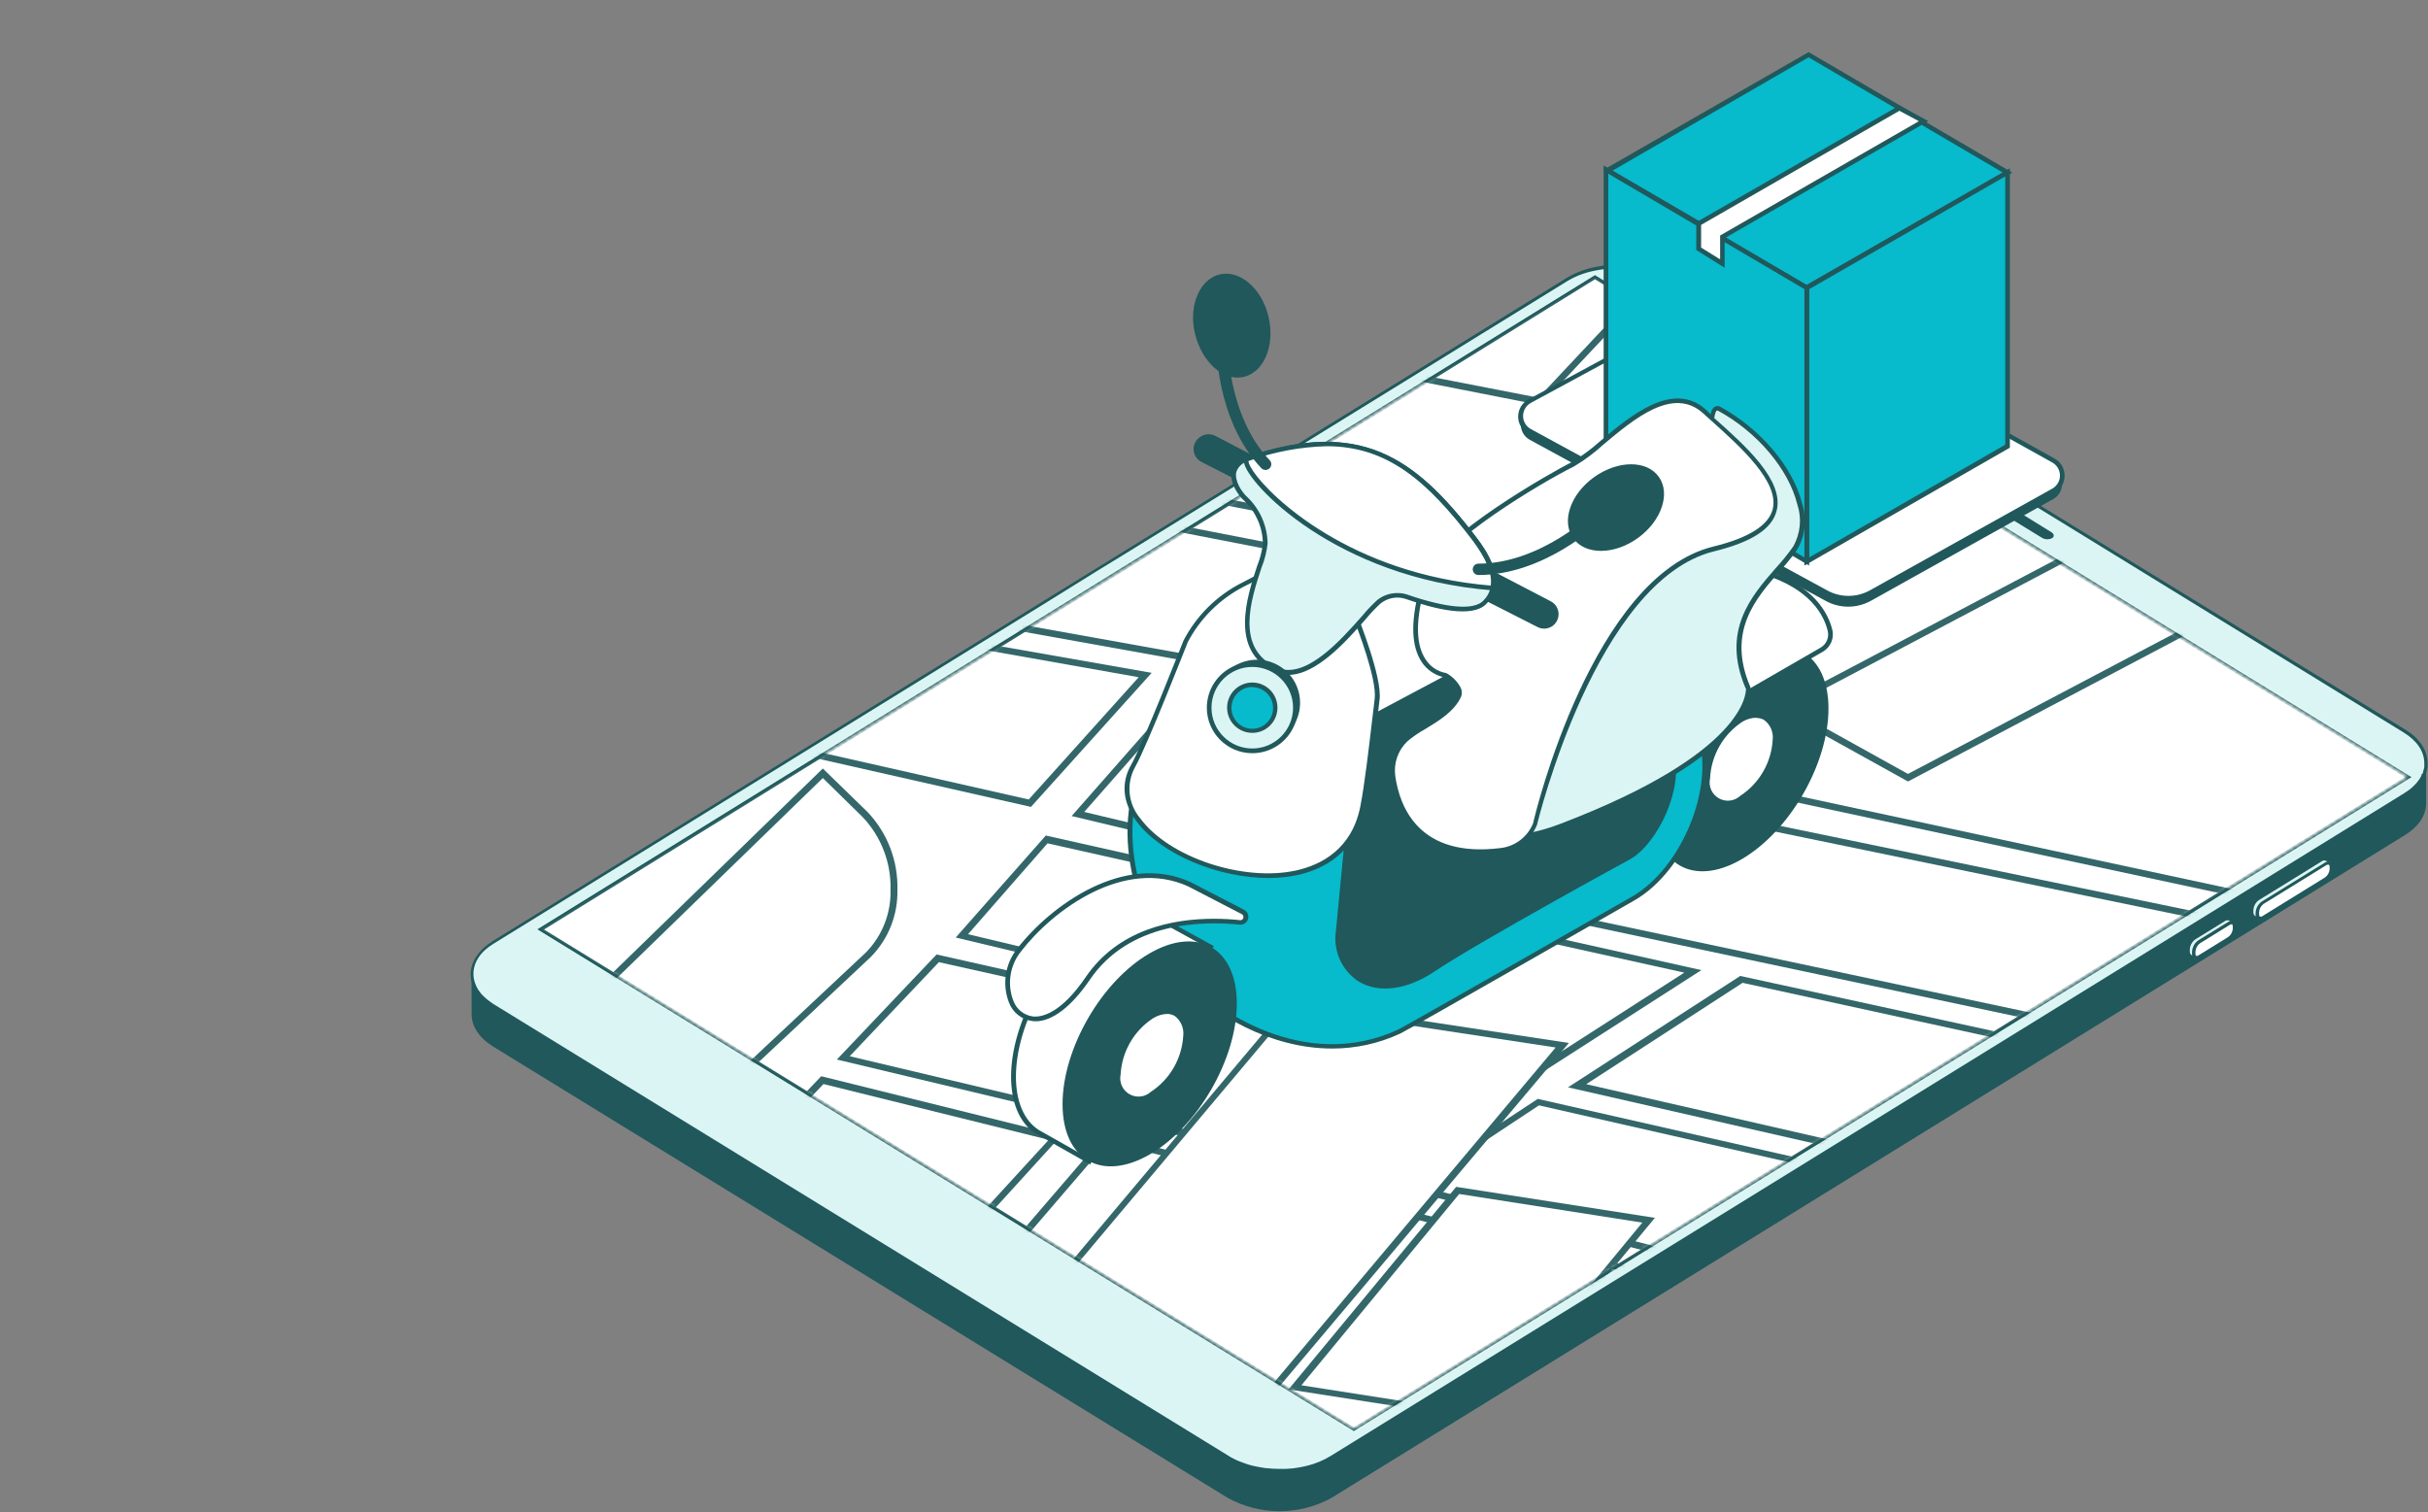 <svg width="631" height="393" viewBox="0 0 631 393" fill="none" xmlns="http://www.w3.org/2000/svg">
<rect x="0" y="0" width="631" height="393" fill="#808080" stroke="none"/>
<path d="M122.537 253.221C122.537 256.249 124.34 259.278 128.162 261.568L319.048 378.909C327.423 383.488 337.554 383.488 345.929 378.909L624.993 206.584C628.599 204.312 630.402 201.32 630.51 198.345V208.801C630.51 211.794 628.707 214.768 624.993 217.058L345.983 389.347C337.614 393.926 327.489 393.926 319.12 389.347L128.18 272.024C124.43 269.716 122.555 266.615 122.573 263.659L122.537 253.221Z" fill="#20585B"/>
<path d="M128.054 244.982L208.948 195.028L210.3 194.217L210.589 194.037L212.734 192.739L213.167 192.45L217.512 189.764L218.503 189.115L218.936 188.845L223.497 186.014L223.749 185.87L224.11 185.654L224.525 185.365L229.933 182.048L230.312 181.796L235.72 178.425L236.135 178.19L236.351 178.046L240.624 175.378L241.562 174.855L242.012 174.531L247.421 171.214L247.908 170.925L248.467 170.565H248.611L250.143 169.627L251.297 168.888L251.838 168.582L253.641 167.446L264.458 160.758L269.867 157.423L270.155 157.278L283.19 149.166L283.893 148.787L284.145 148.607L284.596 148.283L290.978 144.389H291.158L295.792 141.468L296.819 140.801L297.522 140.405L298.983 139.485L331.272 119.493L339.908 114.175L341.963 112.859L351.806 106.819L356.007 104.187L356.836 103.701L368.645 96.363L407.064 72.693C409.285 71.345 411.726 70.399 414.275 69.899C416.645 69.395 419.065 69.166 421.487 69.214C422.186 69.225 422.884 69.274 423.578 69.358C423.947 69.386 424.314 69.434 424.678 69.502C425.515 69.607 426.345 69.758 427.166 69.953C429.568 70.462 431.867 71.377 433.963 72.657L457.76 87.278L478.691 100.131L481.594 101.934L486.191 104.728L498.397 112.264L501.137 113.958L502.038 114.499L503.03 115.13H503.138L508.06 118.177L509.376 118.988L510.043 119.385L511.035 119.979L512.062 120.61L514.695 122.251L516.948 123.621L518.408 124.504L520.211 125.64L521.239 126.253L521.383 126.343L523.673 127.731L528.252 130.562L529.208 131.157L530.271 131.842L536.599 135.699L537.158 136.06L624.867 189.962C628.653 192.27 630.492 195.371 630.492 198.363V198.886C630.505 199.078 630.505 199.271 630.492 199.463C630.428 199.837 630.331 200.205 630.204 200.562C630.096 200.923 629.97 201.279 629.825 201.626C629.645 201.951 629.464 202.311 629.248 202.654C629.036 203.008 628.788 203.34 628.509 203.645C628.373 203.826 628.222 203.994 628.058 204.15C627.806 204.384 627.589 204.637 627.301 204.889C627.013 205.141 626.742 205.34 626.454 205.592L625.192 206.439L542.621 257.421L489.274 290.34L488.679 290.7L488.211 290.952L488.102 291.061L480.53 295.73L479.917 296.072L479.791 296.18L478.259 297.1L436.414 322.915L420.423 332.794L346.109 378.674C345.147 379.258 344.14 379.764 343.099 380.189L341.494 380.784C340.372 381.146 339.228 381.435 338.069 381.649C336.877 381.868 335.673 382.007 334.463 382.064C333.778 382.064 333.147 382.064 332.48 382.064C331.438 382.058 330.397 381.998 329.361 381.883C329.253 381.901 329.144 381.901 329.036 381.883C328.117 381.775 327.233 381.613 326.314 381.433L325.395 381.216C324.872 381.072 324.331 380.928 323.844 380.748C323.287 380.579 322.739 380.381 322.203 380.153C321.683 379.967 321.177 379.745 320.689 379.486C320.148 379.233 319.698 378.945 319.229 378.674L174.748 289.889L128.306 261.351C127.855 261.027 127.423 260.756 127.026 260.432C126.614 260.148 126.228 259.828 125.872 259.476C125.696 259.329 125.527 259.173 125.368 259.008L124.881 258.485C124.592 258.16 124.34 257.782 124.088 257.457C123.868 257.102 123.67 256.735 123.493 256.358C123.317 256.004 123.173 255.636 123.06 255.258C123.06 254.915 122.898 254.591 122.826 254.266C122.753 253.844 122.717 253.415 122.717 252.987C122.537 250.264 124.34 247.254 128.054 244.982Z" fill="#DBF5F4"/>
<path d="M332.372 382.785C333.021 382.785 333.634 382.785 334.265 382.785C335.53 382.74 336.79 382.596 338.033 382.352C339.216 382.14 340.384 381.851 341.53 381.487L342.341 381.18L343.153 380.874C344.214 380.44 345.239 379.922 346.218 379.323L436.469 323.6H436.793V323.384L480.062 296.739L480.242 296.613L480.693 296.343H480.945V296.108L489.491 290.808L626.508 206.169L626.976 205.79L627.409 205.43C627.592 205.265 627.767 205.09 627.932 204.907L628.166 204.673C628.3 204.56 628.421 204.433 628.527 204.294H628.779V203.988C628.982 203.761 629.169 203.52 629.338 203.267H629.555V202.924C629.681 202.726 629.789 202.509 629.897 202.311L630.131 201.897C630.276 201.518 630.42 201.157 630.528 200.797C630.643 200.475 630.728 200.143 630.781 199.805C630.846 199.558 630.882 199.304 630.889 199.048V198.381C630.889 195.01 628.815 191.891 625.047 189.602L520.482 125.424L517.363 123.387L498.631 111.849L457.995 86.881L434.179 72.189C432.026 70.915 429.673 70.013 427.22 69.52C426.399 69.328 425.568 69.178 424.732 69.07C424.356 69.002 423.977 68.954 423.596 68.925C422.803 68.925 422.154 68.779 421.451 68.779C419.029 68.753 416.612 68.983 414.239 69.466C411.692 70.002 409.254 70.965 407.028 72.315L128.018 244.622C124.412 246.875 122.321 250.03 122.321 253.239C122.321 253.692 122.357 254.144 122.429 254.591C122.519 254.97 122.591 255.294 122.699 255.637C122.81 256.041 122.961 256.434 123.15 256.808V256.989C123.313 257.326 123.5 257.651 123.709 257.962L123.997 258.341C124.157 258.58 124.332 258.809 124.52 259.026L124.773 259.296C124.847 259.4 124.931 259.497 125.025 259.585C125.196 259.757 125.377 259.919 125.566 260.071C125.937 260.438 126.341 260.77 126.774 261.063C127.106 261.336 127.456 261.589 127.819 261.82L128.198 262.054L319.012 379.233C319.497 379.535 319.996 379.812 320.509 380.063C321.015 380.333 321.539 380.568 322.077 380.766C322.6 380.964 323.141 381.18 323.718 381.361C324.295 381.541 324.745 381.685 325.304 381.829L326.242 382.046C327.071 382.226 328.045 382.406 329 382.514C329.126 382.534 329.253 382.534 329.379 382.514C330.371 382.659 331.37 382.749 332.372 382.785ZM435.928 322.771L345.785 378.44C344.845 379.013 343.862 379.513 342.846 379.936L342.053 380.225L341.242 380.531C340.143 380.88 339.023 381.157 337.888 381.361C336.7 381.596 335.494 381.734 334.283 381.775C333.543 381.775 332.948 381.775 332.318 381.775C331.287 381.775 330.258 381.712 329.235 381.595H329.018C328.009 381.469 327.053 381.27 326.242 381.108L325.34 380.91C324.836 380.766 324.313 380.639 323.826 380.459C323.339 380.279 322.726 380.063 322.221 379.864C321.706 379.682 321.205 379.459 320.725 379.197C320.245 378.971 319.781 378.712 319.337 378.422L128.234 260.955C127.855 260.702 127.513 260.468 127.188 260.216C126.783 259.937 126.403 259.623 126.053 259.278L125.584 258.845L125.331 258.575C125.241 258.575 125.169 258.377 125.061 258.287C124.953 258.196 124.773 257.908 124.61 257.692L124.322 257.313C124.144 257.043 123.988 256.76 123.853 256.466L123.763 256.286C123.608 255.952 123.475 255.609 123.366 255.258C123.276 254.934 123.204 254.627 123.132 254.321C123.074 253.92 123.042 253.517 123.042 253.113C123.042 250.138 124.845 247.344 128.306 245.253L270.732 157.333L285.245 148.319L291.753 144.335L299.668 139.449L407.298 73.072C409.452 71.781 411.812 70.873 414.275 70.386C416.545 69.904 418.861 69.681 421.18 69.719H421.415C422.028 69.719 422.623 69.719 423.218 69.845L424.371 69.989H424.498C425.295 70.082 426.084 70.233 426.859 70.44H426.986C429.312 70.938 431.538 71.828 433.566 73.072L537.194 136.619L624.633 190.359C628.112 192.468 630.041 195.316 630.041 198.363V198.886C630.048 199.048 630.048 199.211 630.041 199.373C629.978 199.716 629.888 200.053 629.771 200.382V200.562L629.537 201.193H629.302V201.554L629.176 201.806L628.888 202.329L628.779 202.491C628.594 202.782 628.389 203.059 628.166 203.321L628.022 203.501C627.923 203.624 627.815 203.738 627.698 203.844L627.409 204.15C627.262 204.309 627.105 204.46 626.94 204.601L626.526 204.943L626.093 205.304L624.867 206.133L435.928 322.771Z" fill="#20585B"/>
<path d="M140.511 241.539L351.842 371.427L625.84 201.932L414.509 72.044L140.511 241.539Z" fill="white"/>
<path d="M351.842 371.95L352.076 371.806L626.688 201.987L626.075 201.608L414.509 71.522L414.275 71.666L139.664 241.539L140.277 241.918L351.842 371.95ZM624.975 201.987L351.842 370.941L141.376 241.593L414.509 72.585L624.975 201.987Z" fill="#20585B"/>
<mask id="mask0_2913_30165" style="mask-type:alpha" maskUnits="userSpaceOnUse" x="140" y="72" width="486" height="300">
<path d="M140.511 241.539L351.842 371.427L625.84 201.932L414.509 72.044L140.511 241.539Z" fill="white"/>
</mask>
<g mask="url(#mask0_2913_30165)">
<path d="M190.801 367.489C190.801 367.489 148.379 423.061 148.792 427.09C149.206 431.118 222.342 482.559 222.342 482.559L380.529 388.148L214.905 353.717L190.801 367.489Z" fill="white"/>
<path d="M222.17 483.523L382.871 387.804L214.905 352.856H214.595L190.113 366.801C182.985 376.131 147.519 422.855 147.932 427.021C148.345 431.187 204.575 471.093 221.792 483.213L222.17 483.523ZM378.188 388.596L222.239 481.561C193.522 461.384 150.79 430.43 149.481 426.987C149.654 423.819 175.134 389.284 191.249 368.178L215.043 354.75L378.188 388.596Z" fill="#20585B"/>
<path d="M257.638 330.682L228.266 349.378L386.281 383.431L471.125 342.01L287.595 295.837L257.638 330.682Z" fill="white"/>
<path d="M386.419 384.361L473.639 341.734L287.216 294.873L256.984 330.028L225.993 349.757L228.025 350.205L386.419 384.361ZM468.646 342.251L386.178 382.536L230.47 348.965L258.292 331.233L287.87 296.801L468.646 342.251Z" fill="#20585B"/>
<path d="M293.999 292.084L360.49 303.55L439.928 252.523L348.886 232.243L293.999 292.084Z" fill="white"/>
<path d="M360.697 304.445L442.166 252.144L348.61 231.279L292.346 292.67L360.697 304.445ZM437.724 252.798L360.318 302.517L295.721 291.396L349.196 233.207L437.724 252.798Z" fill="#20585B"/>
<path d="M409.902 282.168L528.249 309.265L577.248 281.686L452.565 254.519L409.902 282.168Z" fill="white"/>
<path d="M528.249 310.161H528.525L579.658 281.411L452.255 253.659L407.491 282.616L409.488 283.063L528.249 310.161ZM574.734 282.065L528.249 308.336L412.243 281.789L452.874 255.449L574.734 282.065Z" fill="#20585B"/>
<path d="M353.775 227.112L588.886 277.003L633.512 250.732L378.394 198.052L353.775 227.112Z" fill="white"/>
<path d="M589.025 277.968H589.3L635.889 250.422L633.685 249.975L378.051 197.191L352.192 227.732L589.025 277.968ZM631.171 251.214L588.715 276.143L355.36 226.63L378.705 199.085L631.171 251.214Z" fill="#20585B"/>
<path d="M386.28 190.374L643.91 245.671L685.885 220.984L468.885 97.822L386.28 190.374Z" fill="white"/>
<path d="M644.049 246.566H644.325L687.607 221.156L686.299 220.398L468.714 96.755L468.232 97.272L384.662 190.891L386.108 191.2L644.049 246.566ZM684.164 220.984L643.739 244.741L387.899 189.823L469.058 98.924L684.164 220.984Z" fill="#20585B"/>
<path d="M366.31 308.509L479.424 337.431L520.812 313.88L399.779 286.369L366.31 308.509Z" fill="white"/>
<path d="M479.526 338.36H479.836L523.188 313.673L399.64 285.611L364.208 308.956L479.526 338.36ZM518.47 314.258L479.285 336.501L368.409 308.164L399.95 287.298L518.47 314.258Z" fill="#20585B"/>
<path d="M260.908 349.826L331.255 360.5L405.941 271.632L335.594 260.958L260.908 349.826Z" fill="white"/>
<path d="M331.6 361.429L407.732 271.081L335.422 260.098L259.428 350.514L331.6 361.429ZM404.289 272.252L330.911 359.57L262.561 349.24L335.973 261.888L404.289 272.252Z" fill="#20585B"/>
<path d="M336.558 360.5L386.142 368.247L428.461 317.15L378.877 309.403L336.558 360.5Z" fill="white"/>
<path d="M386.487 369.177L430.08 316.531L378.43 308.474L334.872 361.12L386.487 369.177ZM426.809 317.77L385.799 367.489L338.212 360.052L379.222 310.333L426.809 317.77Z" fill="#20585B"/>
<path d="M463.101 184.039L495.847 202.15L576.869 159.42L544.089 141.309L463.101 184.039Z" fill="white"/>
<path d="M495.848 203.114L496.261 202.907L578.66 159.42L544.089 140.242L543.676 140.483L461.277 183.936L495.848 203.114ZM575.045 159.386L495.848 201.151L464.858 183.936L544.055 142.17L575.045 159.386Z" fill="#20585B"/>
<path d="M162.394 334.401L195.209 341.838L245.964 326.55L274.131 295.769L213.735 280.791L162.394 334.401Z" fill="white"/>
<path d="M195.245 342.733H195.451L246.447 327.377L275.75 295.183L213.425 279.724L160.708 334.814L195.245 342.733ZM245.483 325.793L195.176 340.943L164.186 334.056L214.011 281.755L272.548 296.251L245.483 325.793Z" fill="#20585B"/>
<path d="M219.14 274.903L281.809 289.847L307.979 263.472L243.726 249.045L219.14 274.903Z" fill="white"/>
<path d="M282.084 290.811L309.631 262.99L243.415 248.081L243.071 248.426L217.487 275.385L282.084 290.811ZM306.188 263.954L281.464 288.917L220.827 274.525L244.001 250.078L306.188 263.954Z" fill="#20585B"/>
<path d="M249.958 243.192L312.627 258.135L336.352 232.552L272.099 218.126L249.958 243.192Z" fill="white"/>
<path d="M312.902 259.099L338.004 232.036L271.788 217.162L248.374 243.674L312.902 259.099ZM334.698 233.207L312.317 257.309L251.576 242.813L272.236 219.193L334.698 233.207Z" fill="#20585B"/>
<path d="M235.392 157.836L314.865 172.091L280.121 211.618L342.756 226.561L402.67 156.115L264.523 129.258L235.392 157.836Z" fill="white"/>
<path d="M343.066 227.526L343.411 227.112L404.289 155.564L402.843 155.289L264.248 128.329L263.938 128.639L233.603 158.387L313.178 172.676L278.504 212.1L343.066 227.526ZM401.052 156.666L342.515 225.529L281.775 211.033L316.518 171.506L237.321 157.286L264.868 130.188L401.052 156.666Z" fill="#20585B"/>
<path d="M400.019 104.365L357.631 96.032L398.917 48.345L358.802 25.379L275.37 122.097L409.66 148.161L467.061 87.356L433.867 68.349L400.019 104.365Z" fill="white"/>
<path d="M409.971 149.091L468.508 87.114L433.764 67.213L399.813 103.366L359.251 95.481L400.261 48.138L358.596 24.277L273.752 122.647L409.971 149.091ZM465.684 87.562L409.351 147.128L276.886 121.546L358.975 26.618L397.609 48.585L356.083 96.583L400.33 105.294L434.006 69.451L465.684 87.562Z" fill="#20585B"/>
<path d="M136.742 426.677L182.538 364.39L184.707 346.693L158.882 340.702L125.379 375.753H151.548L118.423 417.071L88.638 416.795L39.295 471.679L104.719 480.665L124.965 459.593L134.331 460.523L108.988 486.897L33.545 476.568L5.619 510.999L51.243 517.886L48.523 520.606L2.382 514.167L-22.134 535.79L48.007 575.937L208.639 489.17C208.639 489.17 180.541 463.553 159.158 450.986C137.775 438.418 136.742 426.677 136.742 426.677Z" fill="white"/>
<path d="M48.213 576.901L48.626 576.66L210.463 489.308L209.568 488.481C209.292 488.24 181.16 462.692 159.915 450.228C141.148 439.176 138.187 428.812 137.808 426.884L183.364 364.735L185.636 346.039L158.572 339.738L123.346 376.614H149.757L118.009 416.175L88.259 415.9L37.71 472.264L105.269 481.526L125.378 460.454L132.54 461.143L108.747 485.933L33.234 475.604L4.069 511.55L49.487 518.437L48.282 519.676L2.21 513.238L1.9 513.479L-23.547 535.893L48.213 576.901ZM207.364 488.929L48.213 575.008L-20.654 535.687L2.692 515.028L48.867 521.467L53.102 517.266L7.271 510.38L34.095 477.67L109.504 487.999L136.362 460.041L124.861 458.905L104.718 479.736L41.257 471.025L89.12 417.656L118.939 417.931L119.18 417.587L153.613 374.961H127.651L159.433 341.666L184.018 347.381L181.986 364.115L135.708 426.436V426.78C135.708 427.262 137.189 439.072 158.709 451.709C177.854 462.83 202.371 484.556 207.364 488.929Z" fill="#20585B"/>
<path d="M-9.223 349.998L112.155 377.647L149.412 339.565L47.937 317.323L-9.223 349.998Z" fill="white"/>
<path d="M112.431 378.611L151.1 339.049L47.799 316.427L-11.564 350.274L112.431 378.611ZM147.691 339.944L111.88 376.579L-6.846 349.516L48.247 318.115L147.691 339.944Z" fill="#20585B"/>
<path d="M201.959 193.886L267.658 208.76L297.615 175.431L229.816 163.552L201.959 193.886Z" fill="white"/>
<path d="M267.934 209.725L299.303 174.88L229.506 162.622L200.307 194.403L267.934 209.725ZM295.928 176.016L267.348 207.796L203.578 193.37L230.126 164.344L295.928 176.016Z" fill="#20585B"/>
<path d="M74.727 205.558L156.576 225.494L215.629 166.582L129.821 143.892L74.727 205.558Z" fill="white"/>
<path d="M156.851 226.32L217.281 166.1L129.51 142.927L73.143 206.04L156.851 226.32ZM213.941 167.029L156.369 224.53L76.38 205.076L130.096 144.856L213.941 167.029Z" fill="#20585B"/>
<path d="M137.19 134.319L222.378 155.977L251.922 127.02L159.571 108.599L137.19 134.319Z" fill="white"/>
<path d="M222.652 156.941L253.643 126.504L159.192 107.67L135.708 134.802L137.051 135.146L222.652 156.941ZM250.199 127.537L222.17 155.082L138.807 133.838L159.915 109.736L250.199 127.537Z" fill="#20585B"/>
<path d="M167.043 100.68L259.359 117.689L292.656 78.472L201.718 61.428L167.043 100.68Z" fill="white"/>
<path d="M259.668 118.619L259.978 118.24L294.102 77.886L292.655 77.611L201.235 60.395L200.89 60.74L165.217 101.128L259.668 118.619ZM291.003 79.057L258.979 116.725L168.661 100.095L201.992 62.22L291.003 79.057Z" fill="#20585B"/>
<path d="M204.197 58.536L296.513 75.545L329.811 36.328L238.872 19.284L204.197 58.536Z" fill="white"/>
<path d="M296.822 76.475L297.166 76.096L331.6 35.743L330.153 35.467L238.733 18.252L238.388 18.596L202.715 59.018L296.822 76.475ZM328.191 36.948L296.168 74.616L205.849 57.985L239.18 20.111L328.191 36.948Z" fill="#20585B"/>
<path d="M201.236 84.498L237.736 89.662L299.578 39.53L263.113 34.331L201.236 84.498Z" fill="white"/>
<path d="M237.976 90.592L301.678 38.944L262.837 33.504L199.169 85.151L237.976 90.592ZM297.546 40.081L237.494 88.767L203.336 83.912L263.353 35.226L297.546 40.081Z" fill="#20585B"/>
<path d="M97.763 78.438L156.369 98.442L247.893 -1.374L170.59 -16.318L97.763 78.438Z" fill="white"/>
<path d="M156.644 99.441L157.023 99.027L249.58 -1.926L248.065 -2.235L170.142 -17.248L169.798 -16.834L96.248 78.85L156.644 99.441ZM246.24 -0.927L156.128 97.375L99.175 77.921L170.969 -15.354L246.24 -0.927Z" fill="#20585B"/>
<path d="M34.268 61.601L0.937 78.782L-17.967 97.754L124.656 129.981L148.553 107.532L59.405 75.959L34.268 61.601Z" fill="white"/>
<path d="M124.896 130.911L150.17 107.188L59.679 75.166L34.301 60.602L0.316 78.265L-19.69 98.339L124.896 130.911ZM146.933 107.876L124.379 129.017L-16.247 97.271L1.418 79.505L34.198 62.565L58.921 76.716L146.933 107.876Z" fill="#20585B"/>
<path d="M66.498 66.49L97.763 78.438L170.59 -16.318L45.837 54.645L66.498 66.49Z" fill="white"/>
<path d="M98.038 79.471L98.451 78.954L173.895 -19.141L44.115 54.645L66.187 67.282L98.038 79.471ZM167.318 -13.494L97.452 77.336L66.841 65.629L47.558 54.577L167.318 -13.494Z" fill="#20585B"/>
<path d="M204.335 210.172L213.838 200.944L224.823 211.652C234.499 221.087 234.946 239.439 225.752 248.081L146.039 322.728C143.276 325.393 139.544 326.811 135.709 326.653L87.055 324.002L106.303 305.306L204.335 210.172Z" fill="white"/>
<path d="M136.569 327.515C140.361 327.465 143.992 325.976 146.727 323.348L226.337 248.701C230.905 244.043 233.39 237.732 233.223 231.21C233.414 223.717 230.614 216.457 225.441 211.033L213.837 199.74L203.748 209.552L85.228 324.76L135.811 327.515H136.569ZM213.837 202.219L224.167 212.341C229.01 217.437 231.625 224.252 231.433 231.279C231.593 237.317 229.308 243.165 225.097 247.496L145.487 322.143C142.936 324.678 139.438 326.027 135.846 325.862L89.188 323.314L213.837 202.219Z" fill="#20585B"/>
</g>
<path d="M587.296 238.33C587.143 238.173 587.07 237.953 587.098 237.735V237.267C587.099 237.021 587.141 236.777 587.224 236.545C587.318 236.249 587.458 235.969 587.638 235.716C587.797 235.444 588.02 235.215 588.288 235.049L604.73 224.9C604.841 224.823 604.973 224.779 605.108 224.773L605.703 224.034L605.234 224.792L605.703 224.016L604.694 223.403C604.507 223.296 604.296 223.24 604.081 223.241C603.774 223.256 603.476 223.349 603.215 223.512L586.791 233.661C586.419 233.9 586.1 234.213 585.854 234.58C585.626 234.913 585.45 235.277 585.331 235.662C585.225 235.976 585.17 236.304 585.169 236.636V237.122C585.127 237.653 585.366 238.166 585.8 238.474L586.827 239.105L587.296 238.33Z" fill="#DBF5F4"/>
<path d="M604.081 223.62C603.861 223.624 603.648 223.693 603.468 223.818L587.026 233.968C586.714 234.18 586.445 234.449 586.232 234.761C586.03 235.054 585.872 235.376 585.764 235.716C585.673 235.99 585.625 236.275 585.619 236.563V237.05C585.585 237.424 585.741 237.789 586.034 238.024L587.062 238.637C586.76 238.409 586.602 238.038 586.647 237.663V237.194C586.652 236.906 586.701 236.621 586.791 236.347C586.899 236.007 587.057 235.685 587.26 235.392C587.462 235.072 587.733 234.801 588.053 234.598L604.477 224.449C604.664 224.322 604.882 224.247 605.108 224.233C605.237 224.23 605.363 224.268 605.469 224.341L604.441 223.71C604.323 223.678 604.199 223.678 604.081 223.71V223.62ZM604.081 222.718C604.38 222.712 604.674 222.793 604.928 222.953L605.938 223.566L605.469 224.341L605 225.116H605.108H604.964L588.522 235.265C588.312 235.407 588.133 235.591 587.999 235.806C587.849 236.028 587.734 236.271 587.657 236.527C587.589 236.713 587.553 236.907 587.548 237.104V237.573C587.536 237.657 587.536 237.742 587.548 237.825L586.719 239.069L586.575 239.322L586.683 239.123L586.557 239.322L585.529 238.709C584.943 238.304 584.62 237.615 584.682 236.906V236.419C584.69 236.04 584.751 235.664 584.862 235.302C585.001 234.872 585.202 234.466 585.457 234.094C585.735 233.675 586.097 233.319 586.521 233.048L602.945 222.917C603.271 222.7 603.653 222.581 604.044 222.574L604.081 222.718Z" fill="#20585B"/>
<path d="M570.799 248.462C570.634 248.311 570.554 248.089 570.583 247.867V247.398C570.585 247.152 570.628 246.909 570.709 246.677C570.803 246.381 570.943 246.101 571.124 245.848C571.287 245.579 571.509 245.351 571.773 245.181L579.561 240.367C579.68 240.292 579.817 240.249 579.958 240.241L580.553 239.502L579.543 238.871C579.357 238.763 579.145 238.707 578.93 238.709C578.623 238.724 578.326 238.817 578.065 238.979L570.276 243.793C569.902 244.022 569.587 244.337 569.357 244.712C569.127 245.046 568.945 245.41 568.816 245.794C568.712 246.108 568.658 246.436 568.654 246.767V247.254C568.605 247.79 568.854 248.309 569.303 248.606L570.331 249.237L570.799 248.462Z" fill="#DBF5F4"/>
<path d="M578.93 239.159C578.707 239.174 578.491 239.242 578.299 239.358L570.511 244.171C570.199 244.383 569.93 244.653 569.718 244.964C569.519 245.26 569.361 245.581 569.249 245.92C569.159 246.193 569.11 246.479 569.105 246.767V247.254C569.06 247.633 569.226 248.006 569.537 248.227L570.565 248.858C570.26 248.632 570.096 248.263 570.132 247.885V247.398C570.138 247.11 570.186 246.824 570.276 246.551C570.385 246.211 570.543 245.889 570.745 245.595C570.952 245.279 571.222 245.009 571.538 244.802L579.327 239.989C579.515 239.865 579.733 239.797 579.958 239.79C580.085 239.781 580.211 239.813 580.318 239.881L579.291 239.25C579.173 239.218 579.048 239.218 578.93 239.25V239.159ZM578.93 238.258C579.229 238.252 579.524 238.333 579.778 238.492L580.787 239.105L580.318 239.881L579.85 240.656H579.958C579.904 240.643 579.849 240.643 579.796 240.656L572.007 245.451C571.797 245.593 571.619 245.777 571.484 245.992C571.334 246.214 571.219 246.457 571.142 246.713C571.076 246.892 571.04 247.081 571.034 247.272V247.777C571.01 247.859 571.01 247.947 571.034 248.029L570.042 249.507L569.014 248.894C568.425 248.491 568.095 247.804 568.149 247.092V246.605C568.156 246.224 568.223 245.847 568.347 245.487C568.477 245.063 568.671 244.662 568.924 244.297C569.203 243.874 569.565 243.512 569.988 243.234L577.776 238.438C578.102 238.22 578.484 238.101 578.876 238.096L578.93 238.258Z" fill="#20585B"/>
<path d="M508.096 122.882L533.083 138.295C533.858 138.764 533.948 139.485 533.281 139.882C532.447 140.288 531.465 140.247 530.667 139.774L505.68 124.468C504.922 124 504.832 123.279 505.499 122.864C506.312 122.43 507.289 122.437 508.096 122.882Z" fill="#20585B"/>
<path d="M588.053 234.671L604.477 224.521C605.27 224.034 605.883 224.521 605.883 225.386V225.873C605.848 226.907 605.335 227.866 604.495 228.469L588.053 238.619C587.277 239.087 586.646 238.619 586.646 237.735V237.267C586.683 236.229 587.203 235.268 588.053 234.671Z" fill="white"/>
<path d="M587.421 239.268C587.73 239.261 588.03 239.168 588.287 238.997L604.729 228.866C605.704 228.175 606.298 227.067 606.333 225.873V225.422C606.385 224.872 606.128 224.338 605.666 224.034C605.202 223.815 604.654 223.871 604.242 224.179L587.818 234.31C586.836 234.996 586.235 236.105 586.195 237.303V237.771C586.148 238.321 586.404 238.853 586.863 239.159C587.038 239.239 587.229 239.276 587.421 239.268ZM605.107 224.755H605.234C605.389 224.912 605.463 225.132 605.432 225.35V225.837C605.396 226.719 604.957 227.536 604.242 228.054L587.818 238.204C587.662 238.294 587.469 238.294 587.313 238.204C587.169 238.204 587.097 237.915 587.097 237.609V237.14C587.133 236.258 587.572 235.441 588.287 234.923L604.729 224.773C604.852 224.736 604.982 224.73 605.107 224.755Z" fill="#20585B"/>
<path d="M571.448 244.802L579.236 239.989C580.03 239.502 580.643 239.899 580.643 240.872V241.341C580.609 242.379 580.088 243.341 579.236 243.937L571.448 248.75C570.673 249.219 570.042 248.75 570.042 247.885V247.398C570.078 246.36 570.599 245.4 571.448 244.802Z" fill="white"/>
<path d="M570.926 249.399C571.228 249.391 571.522 249.297 571.773 249.129L579.562 244.333C580.544 243.647 581.145 242.538 581.184 241.341V240.872C581.238 240.316 580.982 239.776 580.517 239.466C580.052 239.247 579.504 239.302 579.093 239.61L571.305 244.405C570.327 245.096 569.727 246.202 569.682 247.398V247.867C569.635 248.421 569.899 248.955 570.367 249.255C570.539 249.349 570.731 249.398 570.926 249.399ZM579.94 240.241H580.067C580.193 240.241 580.265 240.547 580.265 240.854V241.323C580.229 242.205 579.79 243.022 579.075 243.54L571.287 248.353C571.145 248.467 570.958 248.507 570.782 248.462C570.616 248.303 570.536 248.076 570.565 247.849V247.38C570.602 246.498 571.04 245.681 571.755 245.163L579.544 240.349C579.67 240.277 579.813 240.24 579.958 240.241H579.94Z" fill="#20585B"/>
<g opacity="0.3">
<path opacity="0.3" d="M140.511 241.539L351.842 371.427L625.84 201.932L414.509 72.044L140.511 241.539Z" fill="white"/>
<path opacity="0.3" d="M351.842 371.95L352.076 371.806L626.688 201.987L626.075 201.608L414.509 71.522L414.275 71.666L139.664 241.539L140.277 241.918L351.842 371.95ZM624.975 201.987L351.842 370.941L141.376 241.593L414.509 72.585L624.975 201.987Z" fill="#20585B"/>
</g>
<path d="M397.562 106.441L446.528 79.94C450.175 77.929 454.599 77.929 458.247 79.94L533.588 121.89C535.011 122.678 535.895 124.176 535.895 125.802C535.895 127.429 535.011 128.927 533.588 129.714L486.173 156.179C482.529 158.18 478.116 158.18 474.472 156.179L397.49 114.265C396.084 113.457 395.224 111.953 395.238 110.332C395.254 108.71 396.142 107.223 397.562 106.441Z" fill="#20585B"/>
<path d="M397.562 104.259L446.528 77.759C450.175 75.748 454.599 75.748 458.247 77.759L533.588 119.691C535.011 120.478 535.895 121.976 535.895 123.603C535.895 125.229 535.011 126.728 533.588 127.515L486.173 153.979C482.529 155.981 478.116 155.981 474.472 153.979L397.49 112.065C396.083 111.262 395.221 109.761 395.236 108.141C395.251 106.521 396.141 105.036 397.562 104.259Z" fill="white"/>
<path d="M480.35 156.125C482.522 156.121 484.656 155.562 486.552 154.502L533.967 128.074C535.57 127.169 536.562 125.471 536.562 123.63C536.562 121.789 535.57 120.091 533.967 119.186L458.535 77.272C454.714 75.141 450.061 75.141 446.24 77.272L397.274 103.773C395.595 104.649 394.542 106.386 394.542 108.279C394.542 110.173 395.595 111.91 397.274 112.786L474.256 154.574C476.128 155.587 478.222 156.12 480.35 156.125ZM452.333 76.803C454.296 76.805 456.226 77.307 457.94 78.264L533.372 120.214C534.593 120.905 535.349 122.2 535.349 123.603C535.349 125.006 534.593 126.301 533.372 126.992L485.957 153.438C482.497 155.357 478.293 155.357 474.833 153.438L397.851 111.524C396.601 110.847 395.823 109.539 395.823 108.117C395.823 106.695 396.601 105.388 397.851 104.71L446.817 78.21C448.516 77.314 450.412 76.856 452.333 76.876V76.803Z" fill="#20585B"/>
<path d="M443.537 59.605L469.552 74.802L521.727 44.787L495.711 29.59L443.537 59.605Z" fill="#07BACC"/>
<path d="M469.551 75.506L522.951 44.859L495.728 28.922L442.345 59.569L469.551 75.506ZM520.517 44.859L469.551 74.1L444.743 59.677L495.728 30.293L520.517 44.859Z" fill="#20585B"/>
<path d="M417.845 44.21L443.86 59.407L496.053 29.409L470.038 14.194L417.845 44.21Z" fill="#07BACC"/>
<path d="M443.861 60.11L497.262 29.463L470.039 13.545L416.638 44.192L443.861 60.11ZM494.846 29.463L443.879 58.776L419.072 44.354L470.021 14.897L494.846 29.463Z" fill="#20585B"/>
<path d="M469.552 145.939L521.727 115.941V44.787L469.552 74.802V145.939Z" fill="#07BACC"/>
<path d="M468.937 147.003L522.338 116.356V43.741L468.937 74.388V147.003ZM521.13 115.581L470.163 144.893V75.163L521.13 45.85V115.581Z" fill="#20585B"/>
<path d="M417.376 115.22L469.551 145.939V74.802L417.376 44.084V115.22Z" fill="#07BACC"/>
<path d="M470.164 147.003V74.46L469.858 74.28L416.763 43.02V115.563L417.07 115.743L470.164 147.003ZM468.938 75.145V144.876L417.971 114.878V45.147L468.938 75.145Z" fill="#20585B"/>
<path d="M441.444 58.109V64.689L447.592 68.511L447.556 61.57L499.875 31.482L493.619 28.093L441.444 58.109Z" fill="white"/>
<path d="M448.205 69.593V61.913L501.137 31.464L493.619 27.408L440.831 57.766V64.977L448.205 69.593ZM498.685 31.5L447.033 61.21V67.411L442.093 64.347V58.452L493.619 28.796L498.685 31.5Z" fill="#20585B"/>
<path d="M475.193 184.139C475.193 198.561 465.061 216.138 452.549 223.367C440.038 230.596 429.906 224.719 429.906 210.279C429.906 195.839 440.056 178.28 452.459 171.069C464.863 163.858 475.193 169.699 475.193 184.139Z" fill="#20585B"/>
<path d="M461.312 192.162C460.986 198.368 457.691 204.038 452.46 207.395C447.647 210.189 443.717 207.936 443.717 202.347C444.059 196.197 447.305 190.575 452.46 187.204C457.382 184.338 461.312 186.591 461.312 192.162Z" fill="white"/>
<path d="M448.655 209.198C450.143 209.145 451.591 208.704 452.856 207.918C458.185 204.422 461.532 198.598 461.87 192.234C462.32 189.775 461.175 187.299 459.011 186.049C456.846 184.799 454.13 185.045 452.225 186.663C446.9 190.156 443.554 195.971 443.21 202.329C442.97 204.763 444.067 207.136 446.077 208.531C446.863 208.974 447.752 209.204 448.655 209.198ZM456.461 186.609C457.156 186.599 457.84 186.773 458.445 187.114C460.06 188.292 460.92 190.246 460.698 192.234C460.371 198.172 457.239 203.6 452.261 206.854C450.736 208.262 448.472 208.515 446.674 207.477C444.876 206.44 443.962 204.354 444.418 202.329C444.7 196.339 447.838 190.848 452.856 187.565C453.948 186.915 455.191 186.561 456.461 186.537V186.609Z" fill="#20585B"/>
<path d="M390.369 167.734L331.398 199.12L349.985 264.921L433.115 217.31C433.115 217.31 439.93 201.085 435.585 189.62C431.24 178.154 390.369 167.734 390.369 167.734Z" fill="#20585B"/>
<path d="M347.894 241.918C349.697 222.862 350.634 213.344 350.634 213.344C350.634 213.344 297.18 198.165 295.269 204.871C289.121 226.504 303.039 249.453 308.177 254.969C317.029 264.506 340.43 278.856 363.687 268.094C365.49 267.3 424.57 233.463 424.57 233.463C437.334 226.107 446.601 204.835 441.841 190.9C441.625 190.287 433.944 194.722 434.323 195.749C437.316 203.663 430.934 218.464 423.614 222.664C423.614 222.664 384.943 243.738 372.719 251.869C358.351 261.369 346.686 254.158 347.894 241.918Z" fill="#07BACC"/>
<path d="M346.2 272.528C352.315 272.539 358.358 271.21 363.904 268.634C365.707 267.841 422.407 235.374 424.823 233.986C438.2 226.27 447.052 204.42 442.364 190.719L442.238 190.395L441.824 190.269C440.67 190.125 435.225 193.406 434.053 194.812C433.735 195.112 433.604 195.56 433.711 195.983C436.451 203.194 430.592 217.941 423.254 222.159C422.875 222.358 384.439 243.342 372.341 251.382C365.509 255.907 358.568 256.88 353.754 254.014C349.778 251.396 347.704 246.691 348.454 241.99C350.256 222.929 351.164 213.404 351.176 213.416V212.911L350.689 212.785C341.675 210.207 296.603 197.786 294.566 204.727C288.472 226.125 301.994 249.363 307.619 255.402C315.245 263.515 329.974 272.528 346.2 272.528ZM441.355 191.531C445.555 204.799 437.028 225.549 424.228 232.994C403.765 244.694 364.733 266.976 363.381 267.589C338.88 278.928 315.497 262.072 308.556 254.609C303.148 248.696 289.843 225.999 295.792 205.105C297.072 200.653 329.451 208.062 349.878 213.849C349.661 216.048 348.76 225.386 347.192 241.918C346.4 247.087 348.706 252.241 353.087 255.096C358.387 258.269 365.707 257.295 372.918 252.428C384.979 244.405 423.398 223.457 423.759 223.259C430.97 219.095 437.875 204.222 434.81 195.731C436.741 193.974 438.953 192.554 441.355 191.531Z" fill="#20585B"/>
<path d="M312.107 113.435L311.945 113.544C310.798 114.263 310.128 115.544 310.192 116.896C310.255 118.248 311.042 119.461 312.251 120.07L325.935 127.046C327.113 127.64 328.517 127.572 329.631 126.866C330.763 126.147 331.428 124.88 331.376 123.539C331.324 122.199 330.563 120.987 329.379 120.358L315.857 113.291C314.669 112.677 313.245 112.731 312.107 113.435Z" fill="#20585B"/>
<path d="M454.047 180.011L473.41 168.87C475.164 167.882 476.06 165.857 475.609 163.895C474.563 159.622 470.922 152.483 458.266 148.679C439.444 143.001 454.047 180.011 454.047 180.011Z" fill="white"/>
<path d="M453.74 180.895L473.715 169.393C475.698 168.266 476.708 165.974 476.203 163.75C475.194 159.586 471.552 152.032 458.445 148.084C454.839 146.967 451.955 147.381 450.206 149.292C444.022 155.998 453.091 179.254 453.487 180.227L453.74 180.895ZM454.749 148.697C455.888 148.718 457.018 148.906 458.103 149.256C470.614 153.024 474.076 160.073 475.013 164.039C475.398 165.739 474.621 167.491 473.102 168.347L454.371 179.164C452.928 175.306 445.969 155.728 451.09 150.158C452.04 149.163 453.375 148.63 454.749 148.697Z" fill="#20585B"/>
<path d="M466.558 142.496C461.15 150.861 446.15 160.073 454.299 178.893C454.299 178.893 456.823 195.226 405.856 214.678C360.316 232.075 410.147 160.596 415.772 150.554C416.182 149.831 416.685 149.164 417.268 148.571L442.923 122.81C445.717 120.016 443.284 104.386 446.745 106.279C463.584 115.455 472.292 133.59 466.558 142.496Z" fill="#DBF5F4"/>
<path d="M394.263 217.941C398.33 217.715 402.326 216.781 406.072 215.183C456.913 195.767 455.002 179.416 454.893 178.713V178.569C448.674 164.147 456.354 155.476 462.52 148.463C464.174 146.666 465.709 144.763 467.117 142.766C469.175 139.147 469.62 134.831 468.343 130.868C465.945 121.332 457.526 111.47 447.105 105.738C446.65 105.466 446.082 105.466 445.627 105.738C444.347 106.459 444.184 109.217 443.986 113.67C443.842 117.077 443.68 121.295 442.544 122.431L416.889 148.12C416.271 148.751 415.737 149.46 415.303 150.23C414.6 151.474 413.193 153.727 411.409 156.575C401.295 172.656 380.255 206.133 387.971 215.507C389.589 217.234 391.905 218.13 394.263 217.941ZM453.758 178.966C453.758 180.065 453.758 195.677 405.712 214.047C396.95 217.382 391.289 217.653 388.909 214.678C381.697 205.971 403.332 171.773 412.454 157.17C414.257 154.304 415.663 152.05 416.384 150.77C416.766 150.111 417.233 149.505 417.773 148.968L443.355 123.242C444.815 121.764 444.996 117.654 445.158 113.67C445.266 110.912 445.428 107.162 446.168 106.729C446.168 106.729 446.384 106.729 446.456 106.729C456.678 112.3 464.791 121.872 467.099 131.102C468.298 134.731 467.912 138.698 466.035 142.027C464.641 144.007 463.117 145.892 461.474 147.67C455.164 154.917 447.231 163.931 453.686 178.966H453.758Z" fill="#20585B"/>
<path d="M443.05 107.018C431.908 96.886 416.385 116.897 408.795 120.664C401.205 124.432 374.415 140.116 370.575 149.887C370.07 151.184 369.637 152.508 369.277 153.853C364.337 172.8 373.676 175.252 375.731 175.486C375.911 175.486 380.076 178.425 378.994 180.732C376.416 186.285 368.61 188.827 365.22 192.053C362.606 194.528 361.356 198.117 361.867 201.68C363.075 210.135 368.339 223.638 389.991 220.934C393.997 220.428 397.41 217.782 398.898 214.029C398.898 214.029 414.024 150.23 445.393 142.55C476.763 134.87 454.768 117.672 443.05 107.018Z" fill="white"/>
<path d="M384.619 221.979C386.428 221.973 388.234 221.853 390.027 221.619C394.242 221.104 397.845 218.343 399.438 214.408C399.601 213.687 414.853 150.789 445.501 143.289C455.273 140.891 460.591 137.43 461.727 132.707C463.692 124.883 453.65 115.887 445.501 108.658L443.446 106.567C434.865 98.743 423.885 107.937 415.88 114.643C413.621 116.678 411.169 118.489 408.561 120.052C403.152 122.81 374.18 139.071 370.034 149.581C369.637 150.608 369.204 151.96 368.736 153.619C366.59 161.857 366.825 168.041 369.439 172.007C370.829 174.156 373.049 175.632 375.569 176.081C376.272 176.496 379.174 178.894 378.489 180.498C376.885 183.923 373.081 186.213 369.727 188.25C367.992 189.21 366.356 190.34 364.842 191.621C362.066 194.22 360.723 198.003 361.236 201.77C362.426 209.666 366.987 221.979 384.619 221.979ZM442.653 107.468L444.925 109.506C452.334 116.158 462.466 125.244 460.7 132.346C459.636 136.547 454.462 139.81 445.303 142.045C413.933 149.725 398.988 211.361 398.429 213.975C397.014 217.486 393.803 219.951 390.046 220.411C368.826 223.079 363.76 209.811 362.606 201.68C362.156 198.344 363.329 194.994 365.761 192.667C367.217 191.449 368.787 190.375 370.448 189.458C373.946 187.33 377.912 184.933 379.679 181.165C380.047 180.273 379.96 179.259 379.445 178.443C378.598 176.972 377.363 175.762 375.875 174.945C373.64 174.571 371.672 173.259 370.467 171.34C368.051 167.734 367.87 161.803 369.926 153.925C370.376 152.321 370.809 151.005 371.188 150.031C374.793 140.765 400.646 125.388 409.138 121.187C411.834 119.573 414.359 117.688 416.674 115.563C424.769 108.784 434.847 100.348 442.653 107.45V107.468Z" fill="#20585B"/>
<path d="M385.754 149.382L385.591 149.491C384.445 150.21 383.775 151.491 383.838 152.843C383.902 154.195 384.689 155.408 385.898 156.017L399.582 162.975C400.761 163.582 402.173 163.52 403.296 162.813C404.435 162.093 405.103 160.819 405.048 159.472C404.992 158.125 404.22 156.91 403.025 156.287L389.504 149.238C388.32 148.605 386.886 148.66 385.754 149.382Z" fill="#20585B"/>
<path d="M352.311 160.523C352.311 160.523 358.621 176.081 357.918 181.778C357.053 188.809 355.556 202.924 354.168 209.883C347.119 244.694 281.819 221.348 294.674 198.976C297.721 193.658 308.285 166.707 308.285 166.707C311.587 160.397 316.756 155.259 323.087 151.996L328.063 149.382L352.311 160.523Z" fill="white"/>
<path d="M329.65 228.199C332.194 228.212 334.733 227.952 337.222 227.423C343.91 225.945 352.384 221.709 354.764 209.973C355.881 204.438 357.053 194.361 357.919 186.988C358.135 185.059 358.351 183.292 358.532 181.832C359.235 176.045 353.123 160.92 352.889 160.199L352.799 159.982L328.063 148.697L322.655 151.51C316.199 154.812 310.931 160.041 307.583 166.472C307.439 166.797 296.964 193.514 293.989 198.724C291.267 203.483 291.754 208.603 295.378 213.506C301.85 222.123 316.687 228.199 329.65 228.199ZM351.843 160.956C352.6 162.867 357.937 176.568 357.252 181.688C357.071 183.148 356.855 184.915 356.639 186.843C355.773 194.199 354.601 204.258 353.502 209.738C351.248 220.825 343.225 224.827 336.879 226.234C323.123 229.28 303.797 222.844 296.351 212.713C293.138 208.947 292.619 203.575 295.053 199.264C298.064 193.964 308.25 168.005 308.683 166.905C311.932 160.721 317.005 155.686 323.214 152.483L328.063 150.049L351.843 160.956Z" fill="#20585B"/>
<path d="M324.205 119.33C317.859 121.476 321.338 127.551 323.808 129.786C327.013 132.774 328.829 136.961 328.82 141.342C329.055 146.119 316.579 167.157 331.488 174.08C341.548 178.749 354.241 159.784 358.333 156.485C360.372 154.806 363.138 154.307 365.635 155.169C371.602 157.26 382.131 160.253 385.754 156.647C390.929 151.51 386.458 144.353 383.122 139.972C367.023 118.844 353.087 109.56 324.205 119.33Z" fill="#DBF5F4"/>
<path d="M334.823 175.414C342.143 175.414 349.931 166.599 354.871 160.992C356.057 159.548 357.34 158.187 358.711 156.918C360.584 155.36 363.137 154.902 365.435 155.71C372.881 158.324 382.527 160.686 386.186 157.044C392.298 150.969 385.754 142.388 383.608 139.575C367.491 118.429 353.212 108.838 324.006 118.718C322.091 119.15 320.58 120.62 320.094 122.521C319.499 125.424 321.734 128.705 323.393 130.201C326.425 133.113 328.159 137.121 328.206 141.324C327.965 143.305 327.462 145.245 326.71 147.093C324.006 155.331 319.499 169.141 331.235 174.585C332.353 175.128 333.58 175.412 334.823 175.414ZM363.164 154.142C361.266 154.125 359.42 154.762 357.936 155.944C356.519 157.245 355.193 158.643 353.969 160.127C348.416 166.4 339.15 176.892 331.74 173.449C320.923 168.456 325.124 155.8 327.882 147.435C328.685 145.45 329.207 143.363 329.432 141.234C329.354 136.71 327.48 132.404 324.222 129.264C322.708 127.912 320.815 124.991 321.283 122.738C321.733 121.278 322.955 120.188 324.456 119.907C353.122 110.209 366.553 119.186 382.689 140.351C388.097 147.453 388.999 152.645 385.393 156.215C382.905 158.667 375.802 158.018 365.886 154.592C365.012 154.285 364.091 154.132 363.164 154.142Z" fill="#20585B"/>
<path d="M387.918 152.844C388.927 148.355 385.7 143.343 383.122 139.972C367.023 118.844 353.087 109.56 324.205 119.33C320.851 120.484 343.567 149.382 387.918 152.844Z" fill="white"/>
<path d="M388.405 153.493L388.513 152.97C389.324 149.364 387.72 145.002 383.609 139.611C367.492 118.465 353.213 108.875 324.007 118.754C323.447 118.965 323.137 119.563 323.286 120.142C323.953 125.55 347.191 150.266 387.882 153.439L388.405 153.493ZM344.758 115.977C360.551 115.977 370.881 124.991 382.618 140.351C386.223 145.164 387.864 149.04 387.413 152.195C351.14 149.184 330.154 129.21 325.647 122.413C324.529 120.737 324.421 119.979 324.475 119.817C330.985 117.454 337.834 116.158 344.758 115.977Z" fill="#20585B"/>
<path d="M329.702 82.482C331.379 89.837 328.459 96.778 323.194 97.968C317.93 99.158 312.377 94.146 310.574 86.791C308.771 79.436 311.818 72.495 317.064 71.305C322.311 70.115 328.062 75.109 329.702 82.482Z" fill="#20585B"/>
<path d="M425.67 139.828C419.54 144.263 412.022 144.299 408.867 139.936C405.712 135.573 408.11 128.434 414.276 124.018C420.442 119.601 427.924 119.547 431.079 123.909C434.234 128.272 431.782 135.411 425.67 139.828Z" fill="#20585B"/>
<path d="M314.703 246.136L303.075 239.736C302.267 239.119 301.374 238.621 300.424 238.258C296.512 236.816 291.518 237.483 286.092 240.62C273.58 247.831 263.448 265.407 263.448 279.848C263.448 286.77 265.792 291.692 269.596 294.161H269.722C269.992 294.342 270.281 294.486 270.569 294.648L283.189 301.733L314.703 246.136Z" fill="white"/>
<path d="M283.316 302.652L315.443 245.902L303.274 239.195C302.441 238.562 301.517 238.057 300.534 237.699L300.137 237.447V237.537C296.009 236.203 290.906 237.104 285.714 240.097C273.094 247.398 262.764 265.227 262.764 279.847C262.764 286.446 264.873 291.583 268.749 294.36L269.254 294.648C269.651 294.9 269.939 295.063 270.246 295.225L283.316 302.652ZM313.875 246.37L282.866 300.994L270.859 294.197C270.58 294.062 270.31 293.911 270.047 293.747L269.903 293.657C266.117 291.187 264.026 286.283 264.026 279.847C264.026 265.624 274.05 248.263 286.381 241.142C291.429 238.24 296.333 237.411 300.191 238.835L300.516 238.943C301.297 239.282 302.035 239.711 302.715 240.223L313.875 246.37Z" fill="#20585B"/>
<path d="M321.428 260.847C321.428 275.269 311.278 292.845 298.784 300.056C286.29 307.267 276.14 301.426 276.14 286.986C276.14 272.546 286.272 254.988 298.784 247.777C311.296 240.566 321.428 246.406 321.428 260.847Z" fill="#20585B"/>
<path d="M308.123 269.175C307.781 275.326 304.535 280.947 299.379 284.318C294.548 287.095 290.617 284.841 290.617 279.271C290.955 273.11 294.209 267.478 299.379 264.11C304.193 261.333 308.123 263.587 308.123 269.175Z" fill="white"/>
<path d="M295.467 286.121C296.955 286.069 298.404 285.627 299.668 284.841C304.992 281.349 308.339 275.533 308.682 269.175C309.142 266.714 308.001 264.229 305.834 262.974C303.667 261.718 300.944 261.964 299.037 263.587C293.708 267.083 290.361 272.906 290.023 279.271C289.778 281.701 290.877 284.071 292.889 285.454C293.674 285.903 294.564 286.134 295.467 286.121ZM303.274 263.533C303.968 263.522 304.652 263.696 305.257 264.037C306.873 265.224 307.732 267.183 307.511 269.175C307.181 275.112 304.049 280.54 299.073 283.796C297.541 285.177 295.294 285.414 293.507 284.383C291.721 283.352 290.802 281.288 291.231 279.271C291.558 273.333 294.69 267.905 299.668 264.65C300.754 263.975 301.996 263.59 303.274 263.533Z" fill="#20585B"/>
<path d="M323.069 237.032C323.701 237.345 324.014 238.07 323.808 238.745C323.603 239.42 322.939 239.847 322.239 239.754C311.224 238.619 292.925 239.376 282.739 254.321C267.487 276.675 256.327 258.124 264.89 246.965C273.454 235.806 292.402 222.214 309.115 229.821L323.069 237.032Z" fill="white"/>
<path d="M269.126 265.444C273.489 265.444 278.465 261.64 283.243 254.627C293.393 239.736 312.088 239.286 322.184 240.331C323.157 240.418 324.056 239.808 324.335 238.873C324.615 237.938 324.198 236.935 323.338 236.473L309.402 229.262C292.167 221.42 273.057 235.32 264.331 246.587C261.205 250.535 260.396 255.84 262.203 260.54C263.186 263.178 265.557 265.048 268.351 265.389L269.126 265.444ZM315.442 238.799C304.823 238.799 290.671 241.485 282.161 253.96C275.743 263.37 270.839 264.398 268.495 264.2C266.134 263.909 264.139 262.311 263.339 260.071C261.699 255.78 262.446 250.941 265.304 247.344C273.706 236.401 292.221 222.845 308.789 230.38L322.707 237.591C323.067 237.768 323.243 238.182 323.122 238.565C323.032 238.966 322.644 239.227 322.239 239.159C320.309 238.943 318.02 238.799 315.442 238.799Z" fill="#20585B"/>
<path d="M315.443 182.661C315.436 187.198 318.163 191.292 322.353 193.034C326.543 194.775 331.369 193.82 334.58 190.614C337.791 187.409 338.754 182.585 337.019 178.392C335.284 174.2 331.194 171.466 326.657 171.466C320.471 171.466 315.453 176.475 315.443 182.661Z" fill="#20585B"/>
<path d="M314.254 183.959C314.254 188.496 316.988 192.586 321.18 194.32C325.373 196.055 330.198 195.092 333.403 191.882C336.609 188.671 337.564 183.845 335.823 179.656C334.081 175.466 329.987 172.739 325.45 172.746C319.263 172.756 314.254 177.773 314.254 183.959Z" fill="#DBF5F4"/>
<path d="M325.448 195.767C330.235 195.774 334.554 192.896 336.389 188.475C338.224 184.054 337.213 178.963 333.829 175.579C330.444 172.194 325.353 171.184 320.932 173.019C316.511 174.854 313.632 179.173 313.639 183.959C313.649 190.476 318.93 195.757 325.448 195.767ZM325.448 173.341C331.303 173.341 336.049 178.087 336.049 183.941C336.049 189.795 331.303 194.541 325.448 194.541C319.593 194.541 314.847 189.795 314.847 183.941C314.857 178.091 319.597 173.351 325.448 173.341Z" fill="#20585B"/>
<path d="M319.517 183.959C319.51 186.369 320.957 188.545 323.181 189.47C325.406 190.395 327.969 189.888 329.673 188.184C331.377 186.48 331.885 183.917 330.96 181.692C330.034 179.468 327.858 178.021 325.448 178.028C323.875 178.028 322.367 178.653 321.254 179.765C320.142 180.878 319.517 182.386 319.517 183.959Z" fill="#07BACC"/>
<path d="M325.448 190.485C329.062 190.485 331.992 187.555 331.992 183.941C331.992 180.327 329.062 177.397 325.448 177.397C321.833 177.397 318.903 180.327 318.903 183.941C318.913 187.551 321.838 190.475 325.448 190.485ZM325.448 178.605C328.435 178.605 330.856 181.026 330.856 184.013C330.856 187 328.435 189.421 325.448 189.421C322.461 189.421 320.039 187 320.039 184.013C320.025 182.569 320.588 181.18 321.604 180.154C322.62 179.128 324.004 178.551 325.448 178.551V178.605Z" fill="#20585B"/>
<path d="M384.222 149.454C383.405 149.454 382.743 148.793 382.743 147.976C382.743 147.16 383.405 146.498 384.222 146.498C400.447 146.498 414.095 133.23 414.239 133.085C414.847 132.513 415.803 132.541 416.376 133.149C416.948 133.756 416.92 134.712 416.312 135.285C415.717 135.772 401.619 149.454 384.222 149.454Z" fill="#20585B"/>
<path d="M328.892 122.143C328.486 122.14 328.098 121.978 327.81 121.692C315.839 109.073 316.073 89.405 316.091 88.576C316.174 87.827 316.807 87.26 317.561 87.26C318.314 87.26 318.947 87.827 319.03 88.576C319.03 88.774 318.832 107.865 329.955 119.601C330.233 119.878 330.389 120.254 330.389 120.646C330.389 121.039 330.233 121.415 329.955 121.692C329.678 121.982 329.293 122.145 328.892 122.143Z" fill="#20585B"/>
</svg>
